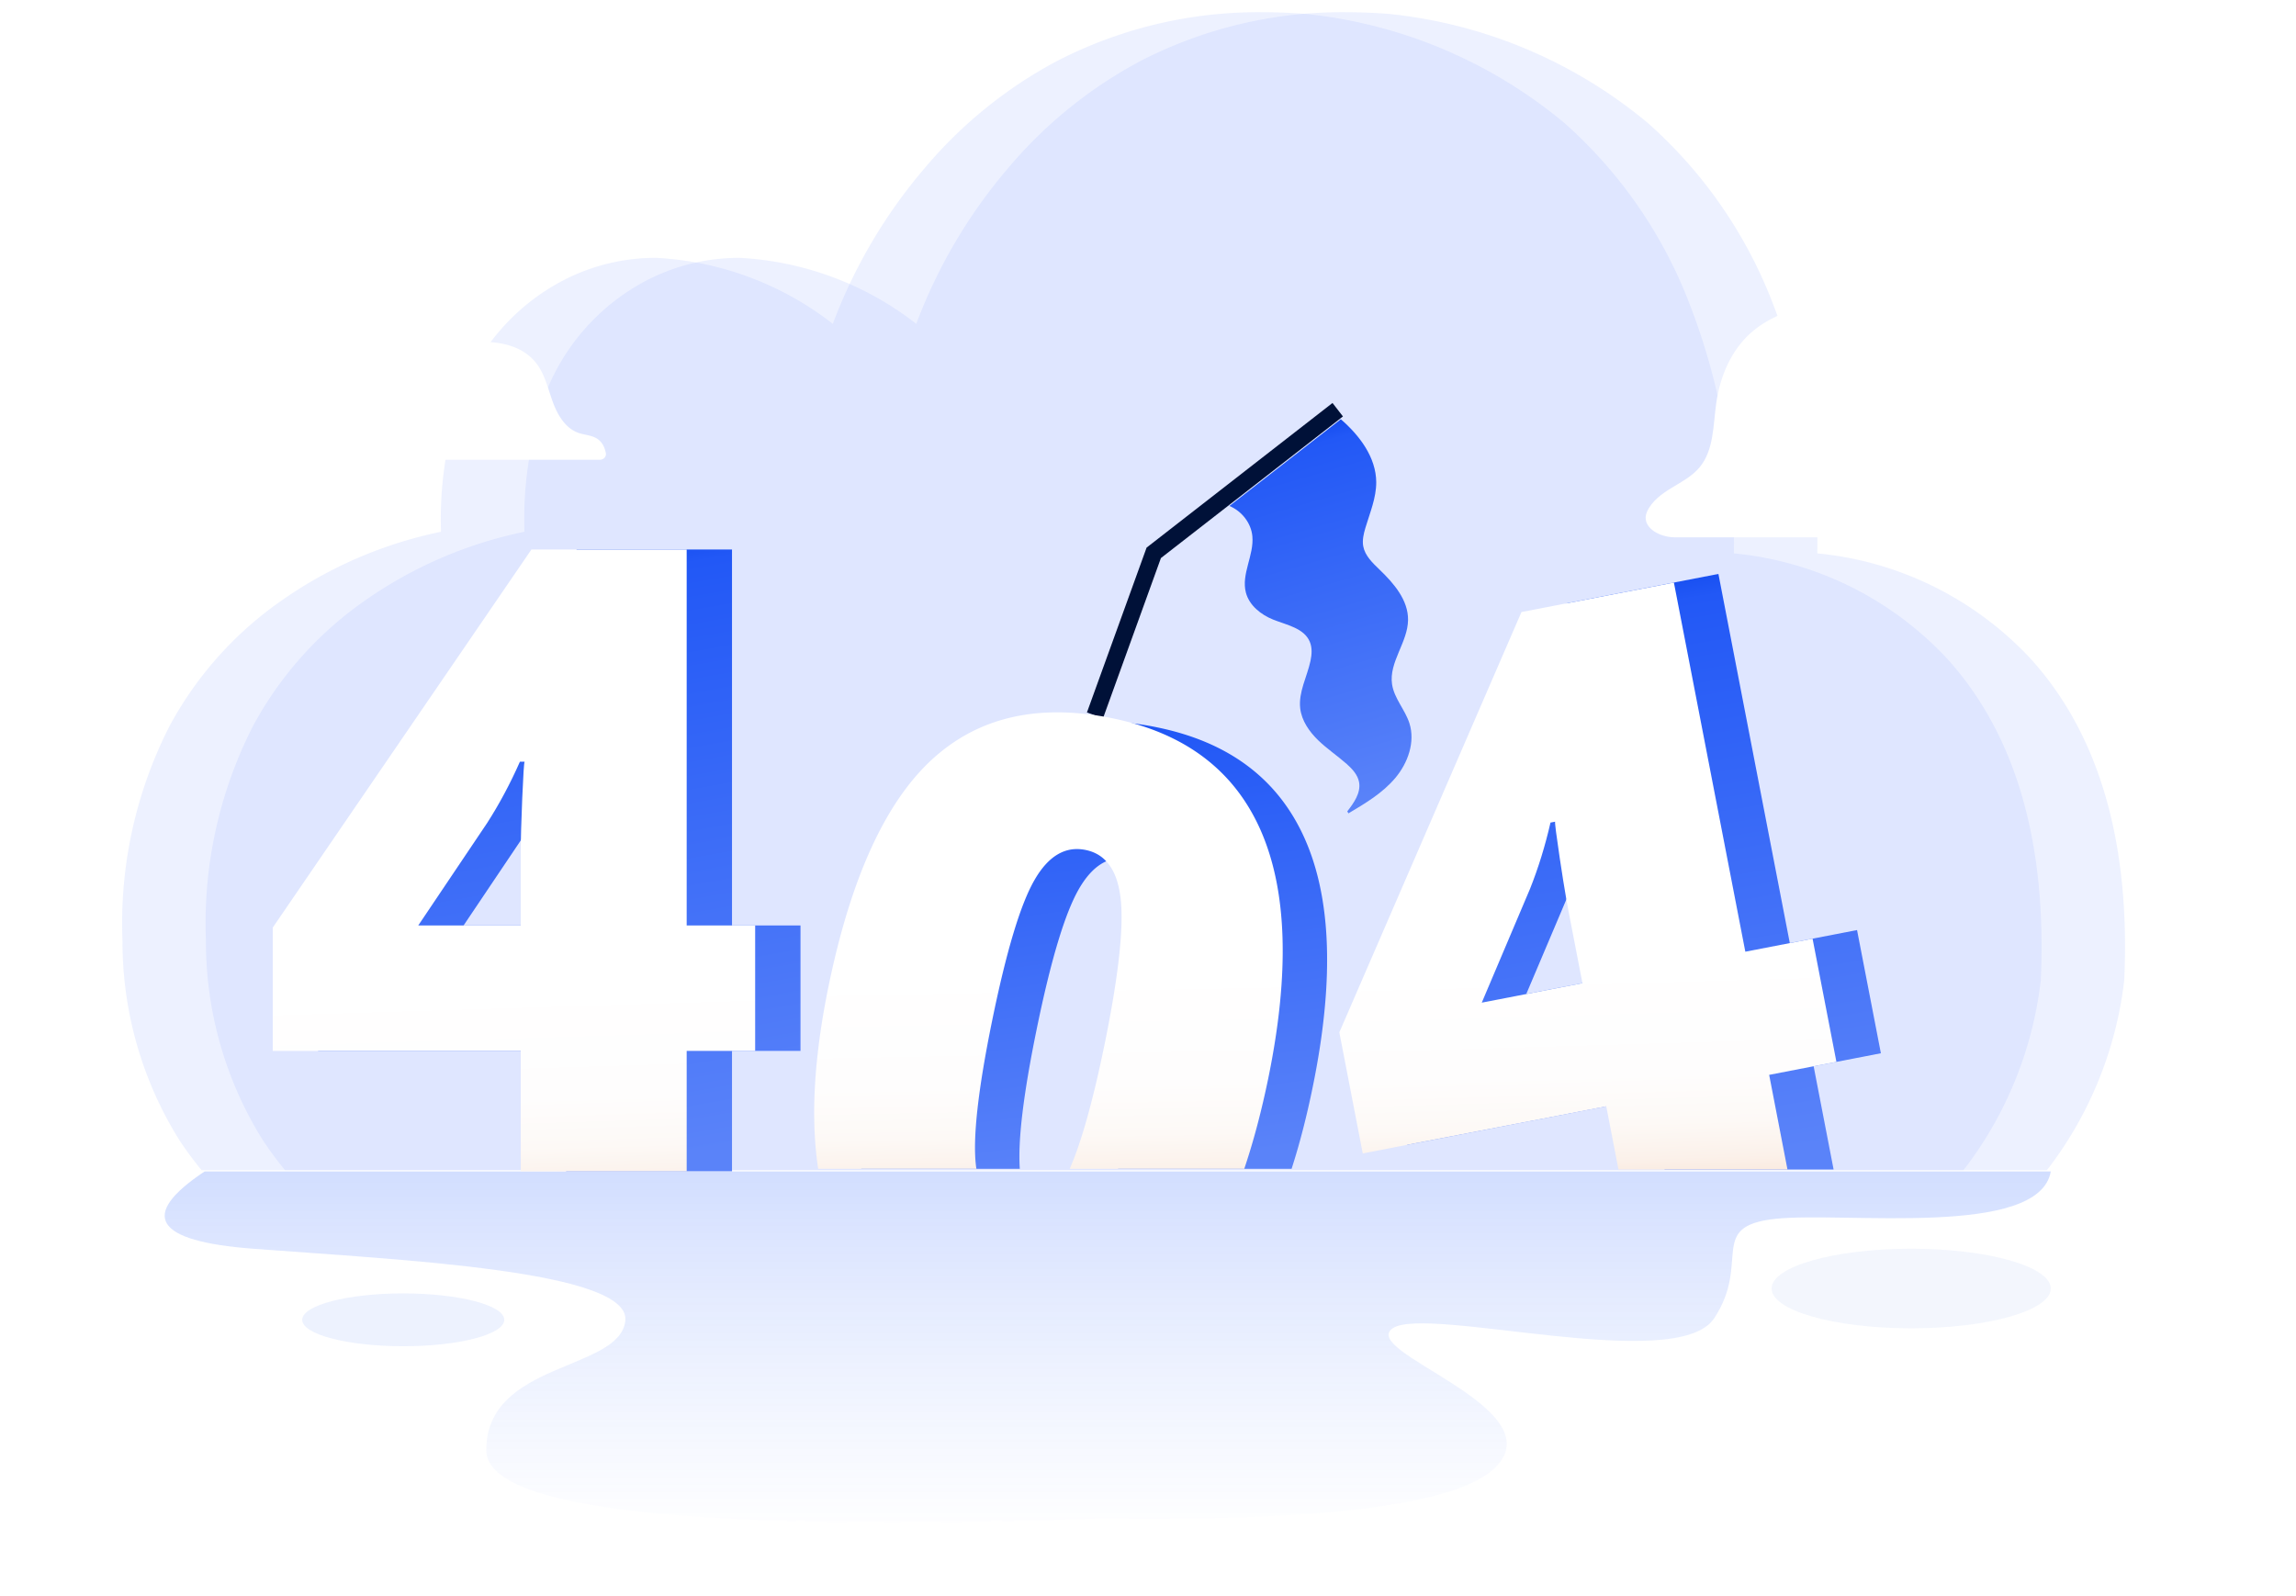 <svg xmlns="http://www.w3.org/2000/svg" fill="none" width="564" height="392"><defs><linearGradient x1=".439" y1="0" x2=".439" y2="1" id="b"><stop offset="0%" stop-color="#1E5AFF" stop-opacity=".5"/><stop offset="100%" stop-color="#5A83F9" stop-opacity="0"/></linearGradient><linearGradient x1=".439" y1="0" x2=".576" y2="1" id="e"><stop offset="0%" stop-color="#1149ED"/><stop offset="6.429%" stop-color="#2258F6"/><stop offset="100%" stop-color="#5A83F9"/></linearGradient><linearGradient x1=".509" y1="1.066" x2=".5" y2=".689" id="f"><stop offset="0%" stop-color="#F9E6D9"/><stop offset="12%" stop-color="#FBF1EA"/><stop offset="27%" stop-color="#FDF9F6"/><stop offset="48%" stop-color="#FEFDFD"/><stop offset="100%" stop-color="#FFF"/></linearGradient><linearGradient x1=".439" y1="0" x2=".576" y2="1" id="g"><stop offset="0%" stop-color="#1149ED"/><stop offset="6.429%" stop-color="#2258F6"/><stop offset="100%" stop-color="#5A83F9"/></linearGradient><linearGradient x1=".506" y1="1.034" x2=".496" y2=".634" id="h"><stop offset="0%" stop-color="#F9E6D9"/><stop offset="12%" stop-color="#FBF1EA"/><stop offset="27%" stop-color="#FDF9F6"/><stop offset="48%" stop-color="#FEFDFD"/><stop offset="100%" stop-color="#FFF"/></linearGradient><linearGradient x1=".439" y1="0" x2=".576" y2="1" id="i"><stop offset="0%" stop-color="#1149ED"/><stop offset="6.429%" stop-color="#2258F6"/><stop offset="100%" stop-color="#5A83F9"/></linearGradient><linearGradient x1=".439" y1="0" x2=".576" y2="1" id="j"><stop offset="0%" stop-color="#1149ED"/><stop offset="6.429%" stop-color="#2258F6"/><stop offset="100%" stop-color="#5A83F9"/></linearGradient><linearGradient x1=".507" y1="1.067" x2=".497" y2=".553" id="k"><stop offset="0%" stop-color="#F9E6D9"/><stop offset="12%" stop-color="#FBF1EA"/><stop offset="27%" stop-color="#FDF9F6"/><stop offset="48%" stop-color="#FEFDFD"/><stop offset="100%" stop-color="#FFF"/></linearGradient><filter id="c" filterUnits="objectBoundingBox" color-interpolation-filters="sRGB" x="-20" y="-10" width="189" height="100"><feFlood flood-opacity="0" result="BackgroundImageFix"/><feColorMatrix in="SourceAlpha" values="0 0 0 0 0 0 0 0 0 0 0 0 0 0 0 0 0 0 127 0"/><feOffset dy="10"/><feGaussianBlur stdDeviation="5"/><feColorMatrix values="0 0 0 0 0 0 0 0 0 0 0 0 0 0 0 0 0 0 0.02 0"/><feBlend in2="BackgroundImageFix" result="effect1_dropShadow"/><feBlend in="SourceGraphic" in2="effect1_dropShadow" result="shape"/></filter><filter id="d" filterUnits="objectBoundingBox" color-interpolation-filters="sRGB" x="-20" y="-10" width="200" height="97"><feFlood flood-opacity="0" result="BackgroundImageFix"/><feColorMatrix in="SourceAlpha" values="0 0 0 0 0 0 0 0 0 0 0 0 0 0 0 0 0 0 127 0"/><feOffset dy="10"/><feGaussianBlur stdDeviation="5"/><feColorMatrix values="0 0 0 0 0 0 0 0 0 0 0 0 0 0 0 0 0 0 0.02 0"/><feBlend in2="BackgroundImageFix" result="effect1_dropShadow"/><feBlend in="SourceGraphic" in2="effect1_dropShadow" result="shape"/></filter><clipPath id="a"><rect width="564" height="392" rx="0"/></clipPath></defs><g clip-path="url(#a)"><path d="M502.794 287.469H70.01a85.542 85.542 0 01-5.474-7.41 91.978 91.978 0 01-13.948-48.918 106.565 106.565 0 0111.578-52.808 88.944 88.944 0 0126.972-30.426 105.028 105.028 0 0139.694-17.269v-.05a91.908 91.908 0 012.57-24.92c3.102-15.76 13.136-29.254 27.281-36.694a49.22 49.22 0 0123.017-5.626 77.009 77.009 0 0143.4 16.236v-.081a128.02 128.02 0 0122.547-38.208 109.96 109.96 0 0132.542-26.324 107.716 107.716 0 0150.565-11.964c3.427 0 6.974.14 10.511.421 23.357 2.397 45.475 11.731 63.546 26.815a113.598 113.598 0 0130.888 44.876 160.937 160.937 0 0110.711 60.832c20.012 1.91 38.64 11.107 52.389 25.862 16.818 18.542 24.56 45.127 23.006 79.032a94.114 94.114 0 01-18.273 45.699c-.244.31-.49.619-.738.925z" fill-rule="evenodd" fill="#A8BCFF" style="mix-blend-mode:darken" opacity=".2"/><path d="M482.294 287.469H49.51a85.542 85.542 0 01-5.474-7.41 91.978 91.978 0 01-13.948-48.918 106.565 106.565 0 0111.578-52.808 88.944 88.944 0 0126.972-30.426 105.028 105.028 0 0139.694-17.269v-.05a91.908 91.908 0 012.57-24.92c3.102-15.76 13.136-29.254 27.281-36.694a49.22 49.22 0 0123.017-5.626 77.009 77.009 0 0143.4 16.236v-.081a128.02 128.02 0 0122.547-38.208 109.96 109.96 0 0132.542-26.324 107.716 107.716 0 0150.565-11.964c3.427 0 6.974.14 10.511.421 23.357 2.397 45.475 11.731 63.546 26.815a113.598 113.598 0 0130.888 44.876 160.937 160.937 0 0110.711 60.832c20.012 1.91 38.64 11.107 52.389 25.862 16.818 18.542 24.56 45.127 23.006 79.032a94.114 94.114 0 01-18.273 45.699c-.244.31-.49.619-.738.925z" fill-rule="evenodd" fill="#A8BCFF" style="mix-blend-mode:darken" opacity=".2"/><path d="M503.76 287.793H50.264q-24.4 16.232 11.879 18.985c36.278 2.752 92.854 5.346 91.464 17.716-1.39 12.37-34.153 9.923-34.153 31.762q0 21.84 151.104 16.799 85.362 1.121 97.523-13.344c12.16-14.465-34.414-27.696-25.96-33.393 8.453-5.698 69.81 11.406 78.954-2.447 9.143-13.854-1.83-22.61 15.031-24.434 16.862-1.823 64.815 4.792 67.663-11.656l-.01.012z" fill="url(#b)" opacity=".4"/><ellipse cx="469.47" cy="316.553" rx="34.29" ry="9.776" fill="#0043C8" opacity=".05"/><ellipse cx="99.052" cy="324.245" rx="24.816" ry="6.49" fill="#4C78F8" opacity=".1"/><g filter="url(#c)"><path d="M147.4 102.953l-.052.001H.554a.34.34 0 00-.044.003.333.333 0 01-.377-.285C-1.107 93.05 6.453 83.36 15.94 80.77c8.39-2.29 18.205-.253 25.23-5.375l.006-.005c6.294-4.589 7.86-13.166 11.977-19.776a28.027 28.027 0 0110.481-9.834l.007-.004c5.35-2.87 12.025-3.873 17.514-1.28l.015.006c9.716 4.613 11.582 17.473 18.08 26.042l.01.014c1.446 1.909 3.265 3.687 5.58 4.325l.028.008c2.13.582 4.39.128 6.573-.262l.033-.005c7.181-1.26 15.789-1.142 20.258 4.609l.008.01c2.097 2.71 2.849 6.183 4.013 9.396a.05.05 0 00.004.011c1.16 3.208 3.056 6.497 6.254 7.668l.095.034c1.537.528 3.272.552 4.623 1.454h.001c1.21.809 1.816 2.083 2.09 3.517.166.864-.54 1.601-1.42 1.63" fill="#FFF"/></g><g filter="url(#d)"><path d="M547.968 122H411.364c-3.949 0-8.38-2.659-6.79-6.274l-.01.022.02-.044c1.176-2.603 3.61-4.375 6.04-5.848l.028-.017c2.437-1.483 5.028-2.846 6.854-5.045 3.506-4.225 3.303-10.285 4.077-15.738 0-.008.002-.015.003-.022.912-6.469 3.6-12.871 8.447-17.212l.012-.01c1.918-1.718 4.14-3.079 6.467-4.168l.022-.01c6.653-3.118 14.889-3.898 21.106.034 5.942 3.756 8.86 10.9 14.037 15.673l.04.038c1.215 1.121 2.603 2.12 4.209 2.503l.04.009c4.639 1.06 8.582-3.182 12.065-6.458 4.95-4.656 11.565-8.136 18.279-7.273l.024.003c7.891 1.039 13.992 7.864 16.988 15.301l.006.017c1.251 3.098 2.205 6.524 4.693 8.726l.003.003c6.391 5.646 17.176-.68 24.627 3.42l.008.005c2.794 1.543 4.665 4.347 6.158 7.187l.003.006.073.14c3.791 7.275-2.561 15.032-10.925 15.032" fill="#FFF"/></g><path d="M196.636 258.178h-16.822v29.565h-40.758v-29.565H78.135v-30.297L141.675 135h38.139v92.358h16.822v30.82zm-57.58-30.82v-17.762c0-3.34.126-7.854.367-13.53.24-5.677.43-8.65.576-8.934h-1.152c-2.368 5.363-5.05 10.379-8.045 15.05l-16.927 25.176h25.181z" fill="url(#e)"/><path d="M185.501 258.178h-16.822v29.565h-40.758v-29.565H67v-30.297L130.54 135h38.139v92.358h16.822v30.82zm-57.58-30.82v-17.762c0-3.34.126-7.854.367-13.53.241-5.677.43-8.65.576-8.934h-1.152c-2.367 5.363-5.049 10.379-8.045 15.05l-16.927 25.176h25.181z" fill="url(#f)"/><path d="M462.03 258.754l-5.856-30.266-10.925 2.115-5.593 1.08L422.12 141l-37.458 7.247-44.738 103.249 5.75 29.753 59.822-11.572 3.405 17.625h41.511l-4.902-25.354 5.594-1.079 10.925-2.115zm-73.313-17.217l-13.795 2.66 9.846-23.228 1.99-4.703c2.053-5.152 3.729-10.587 5.038-16.305l1.132-.21c-.084.293.293 3.257 1.13 8.88.839 5.614 1.572 10.065 2.211 13.353l3.373 17.437-10.925 2.116z" fill="url(#g)"/><path d="M451.105 260.869l-5.856-30.255-16.519 3.194-17.545-90.682-26.522 5.121-10.925 2.116L329 253.622l5.75 29.742 10.926-2.115 48.896-9.446 2.996 15.499h41.512l-4.494-23.239 10.925-2.115 5.594-1.079zm-66.337-39.9c.199 1.141.398 2.178.576 3.131l3.373 17.437-24.731 4.786 11.847-27.941c2.053-5.142 3.729-10.577 5.038-16.295l1.131-.22c-.083.303.294 3.267 1.132 8.88.597 4 1.141 7.415 1.634 10.222z" fill="url(#h)"/><path d="M329.89 102.31l-.261.198-27.37 21.302-17.085 13.29-14.225 39.355-3.949-1.424 14.654-40.498L327.324 99l2.567 3.31z" fill="#001138"/><path d="M342.747 191.127c-3.111 3.697-7.353 6.23-11.512 8.692l-.283-.492c1.645-2.105 3.384-4.577 2.891-7.205-.345-1.791-1.665-3.215-3.016-4.42-2.294-2.021-4.85-3.728-7.04-5.854-2.189-2.126-4.043-4.796-4.399-7.823-.46-3.98 1.687-7.74 2.525-11.656.335-1.57.45-3.246-.178-4.723-1.404-3.33-5.646-4.095-9.009-5.435-3.006-1.215-5.834-3.467-6.672-6.598-1.215-4.545 2.021-9.195 1.581-13.876-.303-3.268-2.629-6.19-5.635-7.436L329.37 103c4.641 4.021 8.642 9.352 8.695 15.437.02 3.854-1.54 7.519-2.65 11.205-.44 1.487-.817 3.037-.545 4.556.43 2.325 2.283 4.084 3.99 5.728 3.53 3.383 7.082 7.499 7.019 12.39-.063 5.487-4.745 10.378-3.928 15.802.524 3.467 3.195 6.232 4.263 9.562 1.467 4.608-.356 9.75-3.467 13.447z" fill="url(#i)"/><path d="M320.637 206.333c-6.473-14.798-18.613-24.013-36.42-27.647a73.095 73.095 0 00-5.688-.943c-15.713-1.99-28.67 1.76-38.872 11.248-11.418 10.598-19.84 29.208-25.287 55.829-3.33 16.306-4.263 30.412-2.786 42.32h38.924c-.492-6.954.88-18.327 4.107-34.1 3.488-17.059 6.944-28.579 10.37-34.57 1.99-3.476 4.242-5.77 6.756-6.88 1.812-.806 3.77-.994 5.855-.565 4.986 1.026 7.856 5.08 8.61 12.159.755 7.09-.565 18.924-3.948 35.502-2.546 12.43-5.102 21.909-7.657 28.454h42.674c1.98-6.127 3.719-12.871 5.217-20.233.995-4.87 1.78-9.541 2.346-14.013 2.44-19.06 1.037-34.58-4.201-46.56z" fill="url(#j)"/><path d="M309.733 204.113c-5.814-13.29-16.215-22.087-31.205-26.37a69.321 69.321 0 00-5.227-1.278c-18.288-3.738-33.142-.303-44.56 10.305-11.406 10.61-19.839 29.219-25.275 55.83-1.11 5.414-1.948 10.598-2.524 15.53-1.268 10.84-1.257 20.516.041 29.01h38.872a8.968 8.968 0 01-.115-.765c-.817-6.776.503-18.63 3.96-35.554 3.488-17.06 6.944-28.58 10.38-34.56 3.425-5.99 7.626-8.472 12.612-7.446 2.042.42 3.729 1.34 5.049 2.775 1.938 2.074 3.11 5.195 3.561 9.373.754 7.09-.566 18.924-3.949 35.502-2.849 13.908-5.709 24.129-8.579 30.675h42.874c2.262-6.703 4.242-14.18 5.939-22.443 5.227-25.595 4.609-45.786-1.854-60.584z" fill="url(#k)"/></g></svg>